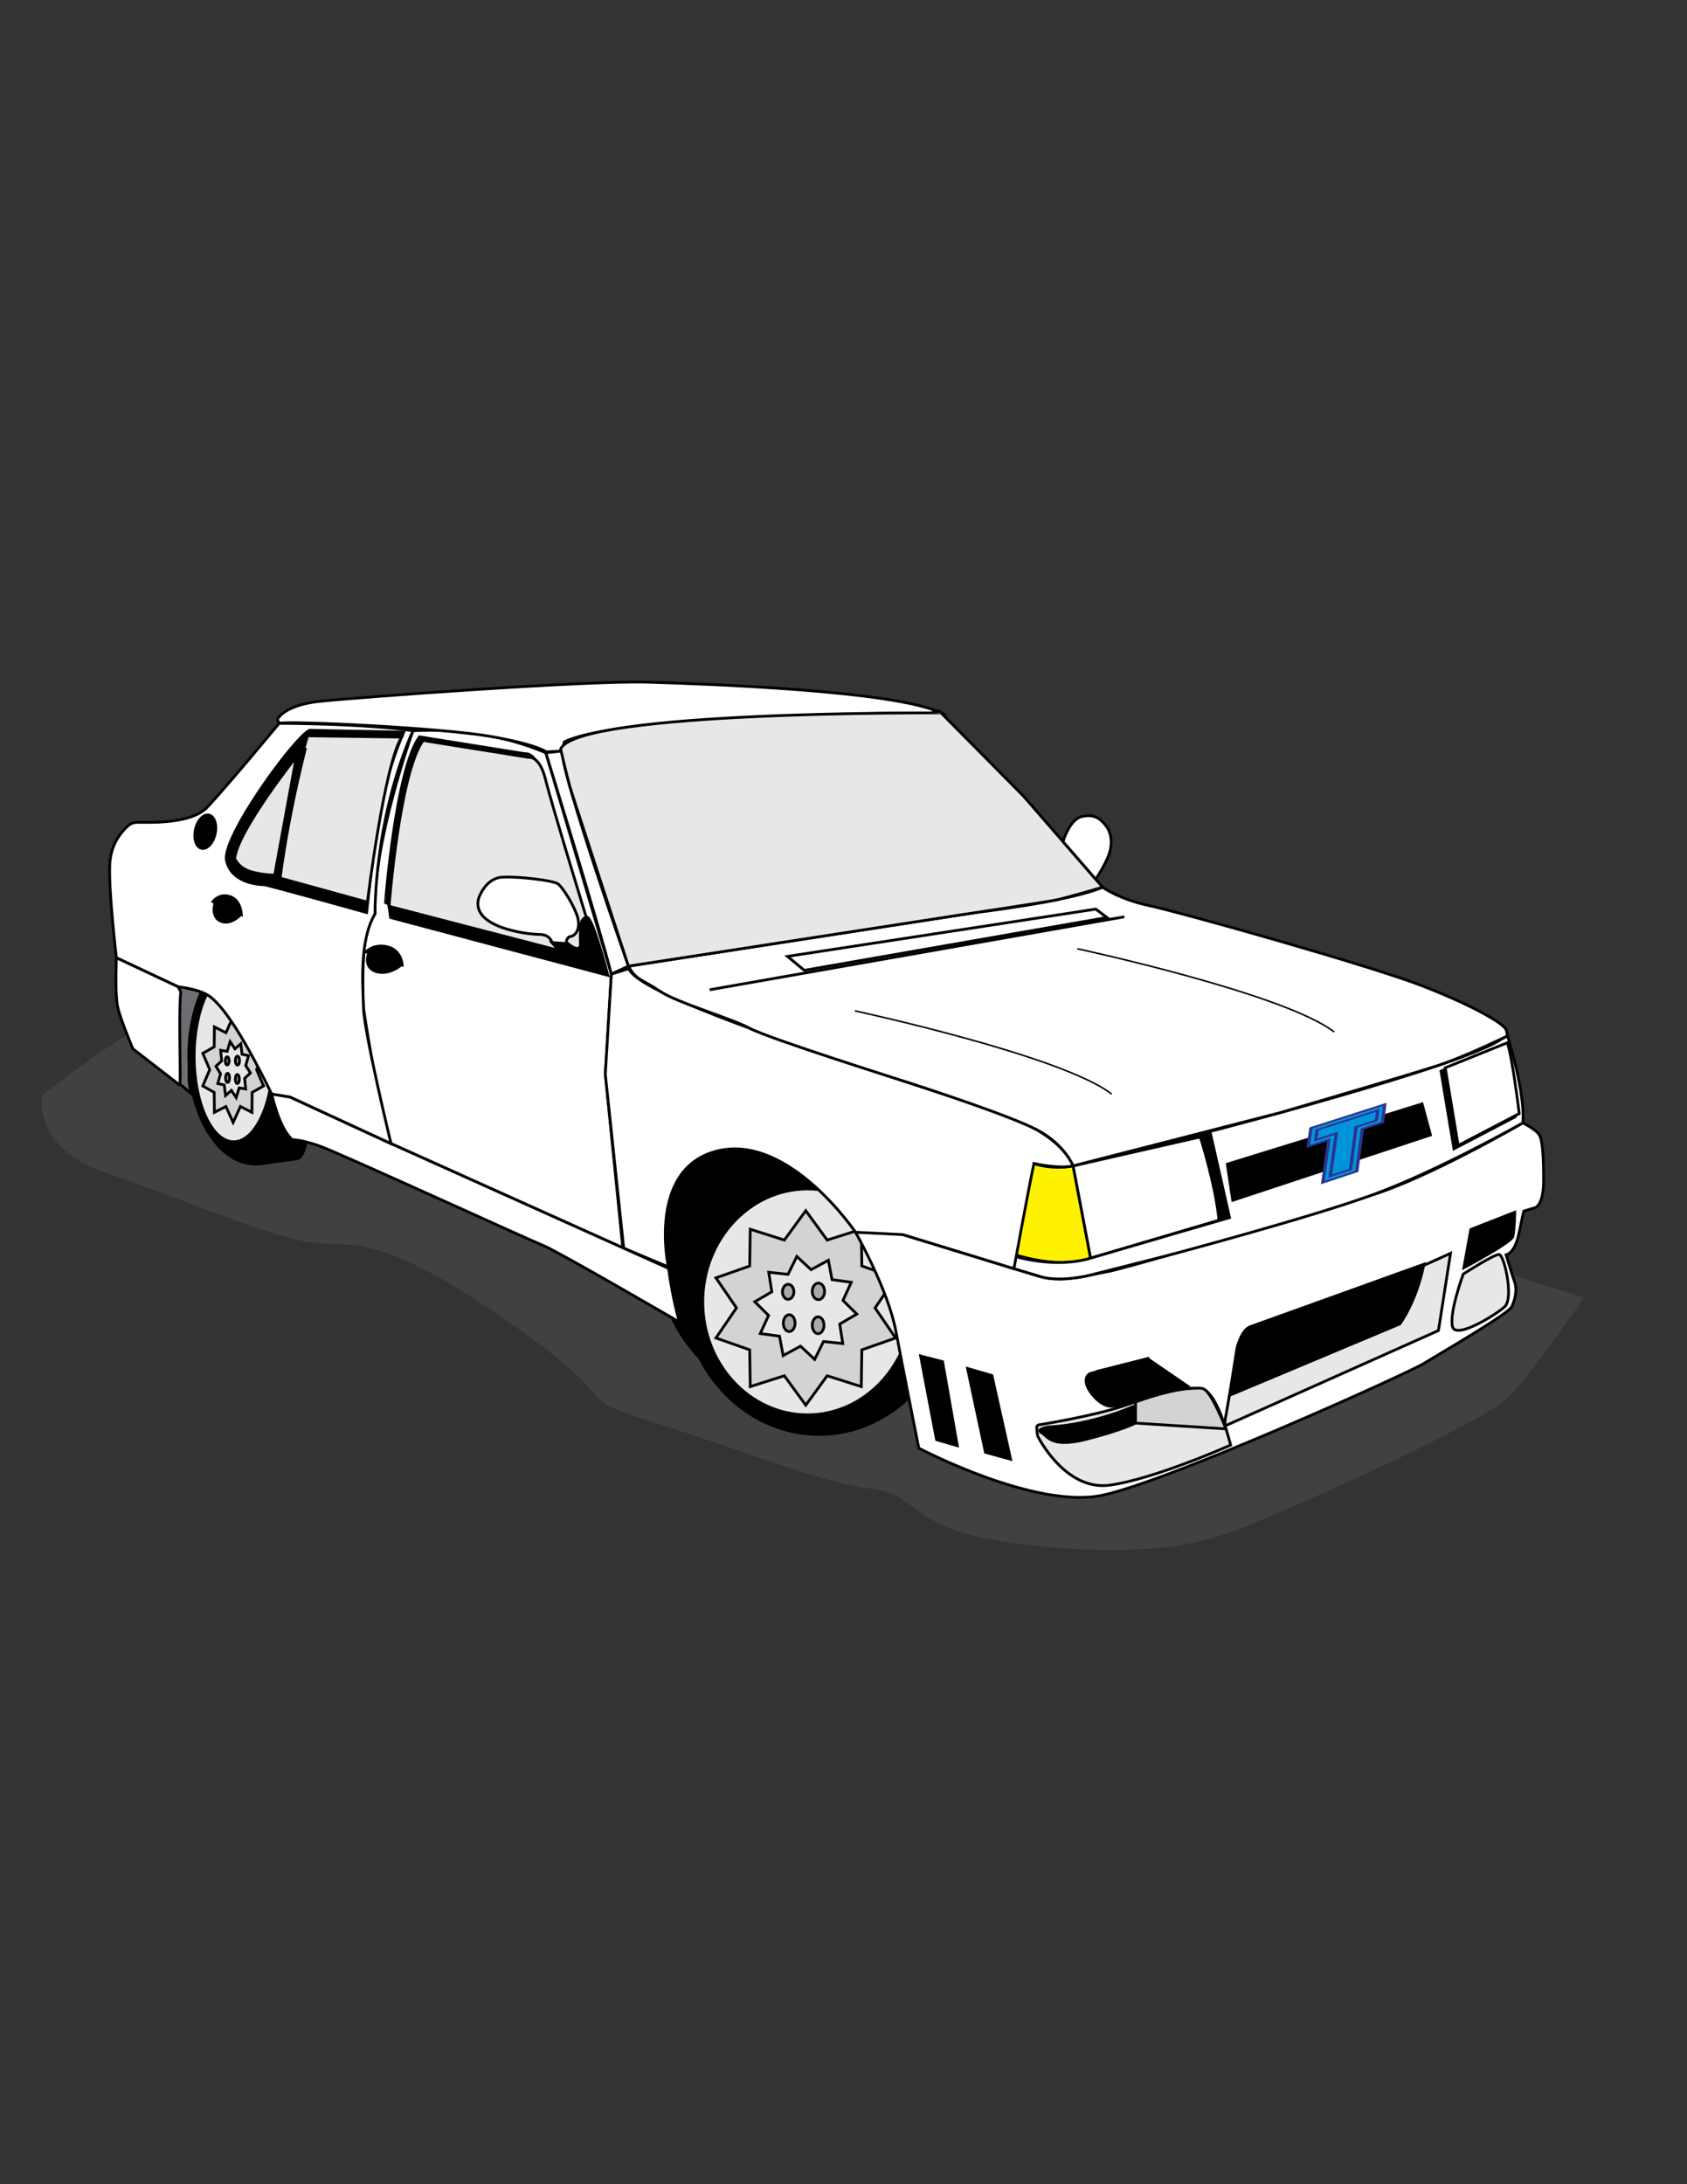 <?xml version="1.0" encoding="utf-8"?>
<!-- Generator: Adobe Illustrator 16.0.0, SVG Export Plug-In . SVG Version: 6.00 Build 0)  -->
<!DOCTYPE svg PUBLIC "-//W3C//DTD SVG 1.1//EN" "http://www.w3.org/Graphics/SVG/1.1/DTD/svg11.dtd">
<svg xmlns="http://www.w3.org/2000/svg" xmlns:xlink="http://www.w3.org/1999/xlink" version="1.1" id="Layer_1" x="0px" y="0px" width="612px" height="792px" viewBox="0 0 612 792" enable-background="new 0 0 612 792" xml:space="preserve">
<rect x="0" y="0" width="612" height="792" fill="#333333" stroke="none"/>
<rect x="-25.922" y="129.545" fill-rule="evenodd" clip-rule="evenodd" fill="#A54686"/>
<path fill-rule="evenodd" clip-rule="evenodd" fill="#414042" d="M15.37,397.055c0,0-4.276,18.816,23.093,28.225  c27.369,9.408,54.738,21.382,71.844,24.803c17.105,3.421,23.093-5.987,72.699,28.224c49.606,34.212,19.671,26.514,57.304,38.488  c37.632,11.974,56.449,20.526,76.12,23.093c19.672,2.566,10.406,16.186,62.08,20.922c51.674,4.736,67.069-4.672,89.306-14.08  s71.844-32.5,79.542-40.198c7.698-7.698,27.312-35.961,27.312-35.961s-188.105-59.831-220.606-65.818  c-32.501-5.987-93.476-22.356-117.174-29.935c-23.699-7.58-70.133-23.093-101.779-23.093c-31.645,0-48.618,12.378-63.571,12.378  C56.586,364.103,15.37,397.055,15.37,397.055z"/>
<path fill-rule="evenodd" clip-rule="evenodd" stroke="#000000" stroke-width="1" stroke-miterlimit="22.926" d="  M287.927,507.225c27.241,0,49.459-24.087,49.459-53.621s-22.218-53.622-49.459-53.622c-27.241,0-49.459,24.088-49.459,53.622  S260.686,507.225,287.927,507.225z"/>
<path fill-rule="evenodd" clip-rule="evenodd" stroke="#000000" stroke-width="1" stroke-miterlimit="22.926" d="  M438.467,411.147c0,0,5.467,17.059,6.78,30.18l-46.583,13.778l-6.342-33.46L438.467,411.147z"/>
<path fill-rule="evenodd" clip-rule="evenodd" fill="#6D6E71" stroke="#000000" stroke-width="1" stroke-miterlimit="22.926" d="  M73.167,359.419c0,0-7.923,33.19-3.01,37.776l-18.733-15.682c0,0-4.586-10.701-5.569-15.396c-0.983-4.695-0.421-17.608-0.421-17.608  l22.382,9.788L73.167,359.419z"/>
<path fill-rule="evenodd" clip-rule="evenodd" stroke="#000000" stroke-width="1" stroke-miterlimit="22.926" d="  M297.112,520.128c27.241,0,49.459-24.088,49.459-53.622s-22.218-53.621-49.459-53.621c-27.241,0-49.459,24.087-49.459,53.621  S269.871,520.128,297.112,520.128z"/>
<path fill-rule="evenodd" clip-rule="evenodd" stroke="#000000" stroke-width="1" stroke-miterlimit="22.926" d="  M95.806,411.404h15.514c0,2.178-1.116,8.45-3.651,8.791l-11.965,1.59L95.806,411.404z"/>
<path fill-rule="evenodd" clip-rule="evenodd" stroke="#000000" stroke-width="1" stroke-miterlimit="22.926" d="  M92.64,343.367c13.344,0,24.166,17.628,24.166,39.366c0,12.293-4.881,21.452-10.302,28.671c-3.91,5.207-3.523,10.694-13.864,10.694  c-13.344,0-24.166-17.628-24.166-39.366S79.295,343.367,92.64,343.367z"/>
<path fill-rule="evenodd" clip-rule="evenodd" fill="#E6E7E8" stroke="#000000" stroke-width="1" stroke-miterlimit="22.926" d="  M84.766,414.006c7.89,0,14.325-13.901,14.325-30.945c0-17.044-6.435-30.946-14.325-30.946c-7.889,0-14.325,13.901-14.325,30.946  C70.441,400.105,76.877,414.006,84.766,414.006z"/>
<path fill-rule="evenodd" clip-rule="evenodd" fill="#E6E7E8" stroke="#000000" stroke-width="1" stroke-miterlimit="22.926" d="  M292.933,513.03c20.92,0,37.982-18.398,37.982-40.956c0-22.558-17.062-40.956-37.982-40.956s-37.982,18.398-37.982,40.956  C254.951,494.632,272.013,513.03,292.933,513.03z"/>
<g>
	
		<polygon fill-rule="evenodd" clip-rule="evenodd" fill="#D1D3D4" stroke="#000000" stroke-width="1" stroke-miterlimit="22.926" points="   84.585,368.695 87.213,374.486 91.397,372.354 91.463,379.591 95.607,381.932 93.087,387.852 95.607,393.771 91.463,396.112    91.397,403.35 87.212,401.217 84.585,407.008 81.958,401.217 77.774,403.35 77.708,396.112 73.564,393.771 76.084,387.852    73.564,381.932 77.708,379.591 77.774,372.354 81.958,374.486  "/>
	
		<polygon fill-rule="evenodd" clip-rule="evenodd" fill="#E6E7E8" stroke="#000000" stroke-width="1" stroke-miterlimit="22.926" points="   87.359,378.466 87.808,382.285 90.167,382.803 89.151,386.374 90.843,389.069 88.751,391.027 89.128,394.87 86.759,394.468    85.679,397.989 83.938,395.381 81.812,397.237 81.363,393.418 79.004,392.9 80.02,389.329 78.329,386.634 80.42,384.676    80.042,380.834 82.412,381.235 83.492,377.714 85.234,380.322  "/>
	
		<ellipse fill-rule="evenodd" clip-rule="evenodd" fill="#A7A9AC" stroke="#000000" stroke-width="1" stroke-miterlimit="22.926" cx="82.426" cy="384.682" rx="0.702" ry="1.483"/>
	
		<ellipse fill-rule="evenodd" clip-rule="evenodd" fill="#A7A9AC" stroke="#000000" stroke-width="1" stroke-miterlimit="22.926" cx="86.137" cy="384.593" rx="0.757" ry="1.631"/>
	
		<ellipse fill-rule="evenodd" clip-rule="evenodd" fill="#A7A9AC" stroke="#000000" stroke-width="1" stroke-miterlimit="22.926" cx="82.555" cy="390.851" rx="0.72" ry="1.661"/>
	
		<ellipse fill-rule="evenodd" clip-rule="evenodd" fill="#A7A9AC" stroke="#000000" stroke-width="1" stroke-miterlimit="22.926" cx="86.1" cy="391.266" rx="0.72" ry="1.661"/>
</g>
<polygon fill-rule="evenodd" clip-rule="evenodd" fill="#D1D3D4" stroke="#000000" stroke-width="1" stroke-miterlimit="22.926" points="  292.311,438.992 300.079,449.654 312.453,445.728 312.647,459.052 324.901,463.36 317.449,474.258 324.901,485.155 312.647,489.464   312.453,502.788 300.078,498.861 292.311,509.523 284.542,498.861 272.168,502.788 271.973,489.464 259.72,485.155 267.172,474.258   259.72,463.36 271.973,459.052 272.168,445.728 284.542,449.654 "/>
<path fill-rule="evenodd" clip-rule="evenodd" fill="#FFFFFF" stroke="#000000" stroke-width="1" stroke-miterlimit="22.926" d="  M310.353,446.812c0,0,11.81,20.776,14.653,35.866c2.843,15.09,8.311,42.427,8.311,42.427s42.209,22.307,66.703,17.059  c24.495-5.249,110.661-44.177,116.348-47.676c5.686-3.499,31.055-18.152,32.148-20.776c1.093-2.625,1.992-5.966,0.958-8.851  c-1.035-2.885-3.103-9.853-3.103-9.853s3.139-0.342,4.667-7.767c1.529-7.425,1.747-8.081,1.747-8.081l4.212-1.284  c0,0,2.982-0.833,2.982-9.869c0-9.037-0.381-14.861-1.688-16.712c-1.307-1.851-5.825-4.137-5.825-4.137  s-33.858,19.773-54.932,26.215c-21.073,6.442-88.443,26.423-95.759,27.734c-7.316,1.31-16.379,4.149-24.896,1.638  c-8.517-2.512-51.101-15.614-51.101-15.614S321.412,446.694,310.353,446.812z"/>
<polygon fill-rule="evenodd" clip-rule="evenodd" stroke="#000000" stroke-width="1" stroke-miterlimit="22.926" points="  351.002,496.216 359.846,498.778 366.617,529.13 357.501,526.624 "/>
<path fill-rule="evenodd" clip-rule="evenodd" fill="#E6E7E8" stroke="#000000" stroke-width="1" stroke-miterlimit="22.926" d="  M376.443,520.725c0,0,9.895,20.06,26.206,17.798C418.959,536.261,446.434,524,446.434,524s-4.477-18.562-10.045-20.2  s-17.798,2.293-28.826,6.005s-30.791,6.879-30.791,6.879S375.569,516.357,376.443,520.725z"/>
<polygon fill-rule="evenodd" clip-rule="evenodd" stroke="#000000" stroke-width="1" stroke-miterlimit="22.926" points="  333.968,491.681 341.939,493.755 347.289,524.219 339.755,522.035 "/>
<path fill-rule="evenodd" clip-rule="evenodd" stroke="#000000" stroke-width="1" stroke-miterlimit="22.926" d="  M380.156,517.449c0,0-4.695,0.765-2.293,2.075c2.402,1.31,3.385,5.678,16.487,2.293c13.103-3.385,17.58-5.787,17.58-5.787  l-0.109-6.333C411.82,509.697,397.08,516.576,380.156,517.449z"/>
<path fill-rule="evenodd" clip-rule="evenodd" stroke="#000000" stroke-width="1" stroke-miterlimit="22.926" d="  M448.727,488.951c0,0,1.529-6.66,4.805-7.861c3.275-1.201,63.053-22.687,63.053-22.687s-4.811,18.589-8.748,21.651  c-3.937,3.062-61.821,25.915-61.821,25.915L448.727,488.951z"/>
<path fill-rule="evenodd" clip-rule="evenodd" fill="#E6E7E8" stroke="#000000" stroke-width="1" stroke-miterlimit="22.926" d="  M526.207,454.466l-4.374,27.993l-77.439,34.581l0.049-2.153l1.572-8.918l61.821-25.915c0,0,5.827-7.748,8.625-21.188  L526.207,454.466z"/>
<path fill-rule="evenodd" clip-rule="evenodd" stroke="#000000" stroke-width="1" stroke-miterlimit="22.926" d="  M398.063,497.25c0,0-2.402,1.092,0.218,1.856c2.621,0.765,15.396-2.293,16.27-2.62c0.874-0.328,1.747-3.822,1.747-3.822  L398.063,497.25z"/>
<path fill-rule="evenodd" clip-rule="evenodd" stroke="#000000" stroke-width="1" stroke-miterlimit="22.926" d="  M395.551,498.014c0,0-2.075,0.764-1.419,3.712s4.961,7.996,8.735,8.189c3.774,0.193,27.952-7.316,27.952-7.316l-14.522-9.936  L395.551,498.014z"/>
<path fill-rule="evenodd" clip-rule="evenodd" fill="none" stroke="#000000" stroke-width="1" stroke-miterlimit="22.926" d="  M531.019,466.874c0,0-0.816-2.667,2.232-5.171c3.048-2.504,5.879-4.083,5.879-4.083s0.272,2.776-0.217,4.028  C538.422,462.9,531.019,466.874,531.019,466.874z"/>
<path fill-rule="evenodd" clip-rule="evenodd" fill="#E6E7E8" stroke="#000000" stroke-width="1" stroke-miterlimit="22.926" d="  M530.837,461.981c0,0-5.132,13.867-3.931,18.999s17.129-5.177,19.108-7.316c3.11-3.362-0.328-18.671-2.184-18.78  C541.975,454.774,530.837,461.981,530.837,461.981z"/>
<path fill-rule="evenodd" clip-rule="evenodd" fill="#FFF200" stroke="#000000" stroke-width="1" stroke-miterlimit="22.926" d="  M375.087,421.88c0,0,6.124,2.406,14.215,0.875l6.342,33.461c0,0-9.404,4.155-26.9-1.093  C368.745,455.122,368.745,441.781,375.087,421.88z"/>
<path fill-rule="evenodd" clip-rule="evenodd" fill="#FFFFFF" stroke="#000000" stroke-width="1" stroke-miterlimit="22.926" d="  M435.448,412.257c0,0,5.468,17.059,6.78,30.181l-46.583,13.778l-6.342-33.461L435.448,412.257z"/>
<g>
	<path fill-rule="evenodd" clip-rule="evenodd" fill="#808285" d="M447.526,438.833l0-0.002l-0.049-0.357l43.513-12.242   C469.604,433.115,447.532,438.831,447.526,438.833z"/>
	<path fill-rule="evenodd" clip-rule="evenodd" fill="#808285" d="M479.496,429.813l-31.974,8.996l-0.091-0.668l50.714-14.268   C492.016,425.947,485.611,427.965,479.496,429.813z"/>
	<path fill-rule="evenodd" clip-rule="evenodd" fill="#828487" d="M490.989,426.232l-43.513,12.242l-0.091-0.668l56.111-15.786   C499.474,423.446,495.245,424.862,490.989,426.232z"/>
	<path fill-rule="evenodd" clip-rule="evenodd" fill="#848689" d="M498.145,423.873l-50.714,14.268l-0.092-0.667l60.42-16.999   C504.695,421.611,501.461,422.75,498.145,423.873z"/>
	<path fill-rule="evenodd" clip-rule="evenodd" fill="#888A8C" d="M503.496,422.02l-56.111,15.786l-0.092-0.667l63.983-18.001   C508.812,420.096,506.202,421.061,503.496,422.02z"/>
	<path fill-rule="evenodd" clip-rule="evenodd" fill="#8A8C8E" d="M507.759,420.474l-60.42,16.999l-0.092-0.668l67.002-18.85   C512.203,418.789,510.03,419.631,507.759,420.474z"/>
	<path fill-rule="evenodd" clip-rule="evenodd" fill="#8C8E90" d="M511.276,419.138l-63.983,18.001l-0.092-0.667l69.59-19.579   C515.062,417.634,513.216,418.384,511.276,419.138z"/>
	<path fill-rule="evenodd" clip-rule="evenodd" fill="#8D9092" d="M514.249,417.955l-67.002,18.85l-0.091-0.667l71.832-20.209   C517.509,416.596,515.922,417.272,514.249,417.955z"/>
	<path fill-rule="evenodd" clip-rule="evenodd" fill="#8F9194" d="M516.792,416.893l-69.59,19.579l-0.091-0.667l73.77-20.754   C519.61,415.655,518.243,416.271,516.792,416.893z"/>
	<path fill-rule="evenodd" clip-rule="evenodd" fill="#919396" d="M518.988,415.928l-71.832,20.209l-0.092-0.667l75.465-21.231   C521.435,414.793,520.252,415.357,518.988,415.928z"/>
	<path fill-rule="evenodd" clip-rule="evenodd" fill="#95979A" d="M520.88,415.049l-73.77,20.754l-0.092-0.667l76.941-21.647   C523.013,414.001,521.985,414.521,520.88,415.049z"/>
	<path fill-rule="evenodd" clip-rule="evenodd" fill="#97999C" d="M522.529,414.239l-75.465,21.231l-0.092-0.668l78.24-22.011   C524.395,413.265,523.497,413.748,522.529,414.239z"/>
	<path fill-rule="evenodd" clip-rule="evenodd" fill="#999B9E" d="M523.959,413.489l-76.941,21.647l-0.091-0.668l79.092-22.251   l0.015,0.083C525.4,412.689,524.703,413.087,523.959,413.489z"/>
	<path fill-rule="evenodd" clip-rule="evenodd" fill="#9D9FA2" d="M525.212,412.791l-78.24,22.011l-0.091-0.667l79.082-22.249   l0.07,0.414C525.77,412.462,525.495,412.626,525.212,412.791z"/>
	<polygon fill-rule="evenodd" clip-rule="evenodd" fill="#9FA1A4" points="526.019,412.217 446.927,434.468 446.834,433.801    525.907,411.555  "/>
	<polygon fill-rule="evenodd" clip-rule="evenodd" fill="#A1A3A6" points="525.963,411.886 446.881,434.135 446.789,433.467    525.851,411.224  "/>
	<polygon fill-rule="evenodd" clip-rule="evenodd" fill="#A3A5A8" points="525.907,411.555 446.834,433.801 446.743,433.133    525.795,410.893  "/>
	<polygon fill-rule="evenodd" clip-rule="evenodd" fill="#A5A7AA" points="525.851,411.224 446.789,433.467 446.697,432.799    525.739,410.562  "/>
	<polygon fill-rule="evenodd" clip-rule="evenodd" fill="#A9ABAE" points="525.795,410.893 446.743,433.133 446.651,432.465    525.683,410.231  "/>
	<polygon fill-rule="evenodd" clip-rule="evenodd" fill="#ABADB0" points="525.739,410.562 446.697,432.799 446.605,432.132    525.627,409.9  "/>
	<polygon fill-rule="evenodd" clip-rule="evenodd" fill="#ADAFB2" points="525.683,410.231 446.651,432.465 446.56,431.798    525.571,409.569  "/>
	<polygon fill-rule="evenodd" clip-rule="evenodd" fill="#AFB1B4" points="525.627,409.9 446.605,432.132 446.514,431.464    525.515,409.238  "/>
	<polygon fill-rule="evenodd" clip-rule="evenodd" fill="#B1B3B6" points="525.571,409.569 446.56,431.798 446.468,431.13    525.459,408.907  "/>
	<polygon fill-rule="evenodd" clip-rule="evenodd" fill="#B6B8BA" points="525.515,409.238 446.514,431.464 446.423,430.796    525.403,408.576  "/>
	<polygon fill-rule="evenodd" clip-rule="evenodd" fill="#B8BABC" points="525.459,408.907 446.468,431.13 446.376,430.463    525.347,408.246  "/>
	<polygon fill-rule="evenodd" clip-rule="evenodd" fill="#BABCBE" points="525.403,408.576 446.423,430.796 446.331,430.129    525.292,407.915  "/>
	<polygon fill-rule="evenodd" clip-rule="evenodd" fill="#BEC0C2" points="525.347,408.246 446.376,430.463 446.285,429.795    525.235,407.583  "/>
	<polygon fill-rule="evenodd" clip-rule="evenodd" fill="#C0C2C4" points="525.292,407.915 446.331,430.129 446.239,429.461    525.18,407.253  "/>
	<polygon fill-rule="evenodd" clip-rule="evenodd" fill="#C2C4C6" points="525.235,407.583 446.285,429.795 446.193,429.128    525.124,406.921  "/>
	<polygon fill-rule="evenodd" clip-rule="evenodd" fill="#C4C6C8" points="525.18,407.253 446.239,429.461 446.147,428.794    525.067,406.59  "/>
	<polygon fill-rule="evenodd" clip-rule="evenodd" fill="#C7C8CA" points="525.124,406.921 446.193,429.128 446.102,428.46    525.011,406.26  "/>
	<polygon fill-rule="evenodd" clip-rule="evenodd" fill="#C9CACC" points="525.067,406.59 446.147,428.794 446.056,428.126    524.956,405.929  "/>
	<polygon fill-rule="evenodd" clip-rule="evenodd" fill="#CDCFD0" points="525.011,406.26 446.102,428.46 446.01,427.792    524.899,405.598  "/>
	<polygon fill-rule="evenodd" clip-rule="evenodd" fill="#CFD1D2" points="524.956,405.929 446.056,428.126 445.964,427.458    524.844,405.267  "/>
	<polygon fill-rule="evenodd" clip-rule="evenodd" fill="#D1D3D4" points="524.899,405.598 446.01,427.792 445.918,427.125    524.788,404.936  "/>
	<polygon fill-rule="evenodd" clip-rule="evenodd" fill="#D5D7D8" points="524.844,405.267 445.964,427.458 445.873,426.791    524.731,404.605  "/>
	<polygon fill-rule="evenodd" clip-rule="evenodd" fill="#D8D9DA" points="524.788,404.936 445.918,427.125 445.827,426.457    524.676,404.274  "/>
	<polygon fill-rule="evenodd" clip-rule="evenodd" fill="#DADBDC" points="524.731,404.605 445.873,426.791 445.781,426.124    524.62,403.943  "/>
	<polygon fill-rule="evenodd" clip-rule="evenodd" fill="#DCDDDE" points="524.676,404.274 445.827,426.457 445.735,425.789    524.564,403.612  "/>
	<polygon fill-rule="evenodd" clip-rule="evenodd" fill="#DEDFE0" points="524.62,403.943 445.781,426.124 445.689,425.456    524.508,403.281  "/>
	<polygon fill-rule="evenodd" clip-rule="evenodd" fill="#E0E1E2" points="524.564,403.612 445.735,425.789 445.644,425.122    524.452,402.95  "/>
	<polygon fill-rule="evenodd" clip-rule="evenodd" fill="#E4E5E6" points="524.508,403.281 445.689,425.456 445.598,424.788    524.396,402.619  "/>
	<polygon fill-rule="evenodd" clip-rule="evenodd" fill="#E6E7E8" points="524.452,402.95 445.644,425.122 445.552,424.455    524.34,402.289  "/>
	<polygon fill-rule="evenodd" clip-rule="evenodd" fill="#E9E9EA" points="524.396,402.619 445.598,424.788 445.506,424.121    524.284,401.958  "/>
	<polygon fill-rule="evenodd" clip-rule="evenodd" fill="#EDEDEE" points="524.34,402.289 445.552,424.455 445.46,423.787    524.228,401.626  "/>
	<polygon fill-rule="evenodd" clip-rule="evenodd" fill="#EFEFF0" points="524.284,401.958 445.506,424.121 445.415,423.453    524.172,401.296  "/>
	<polygon fill-rule="evenodd" clip-rule="evenodd" fill="#F1F2F2" points="524.228,401.626 445.46,423.787 445.369,423.119    524.116,400.965  "/>
	<polygon fill-rule="evenodd" clip-rule="evenodd" fill="#F3F4F4" points="524.172,401.296 445.415,423.453 445.323,422.785    524.06,400.633  "/>
	<polygon fill-rule="evenodd" clip-rule="evenodd" fill="#F6F6F6" points="524.116,400.965 445.369,423.119 445.277,422.452    524.004,400.303  "/>
	<polygon fill-rule="evenodd" clip-rule="evenodd" fill="#F8F8F9" points="524.06,400.633 445.323,422.785 445.232,422.127    445.576,422.021 523.948,399.972  "/>
	<polygon fill-rule="evenodd" clip-rule="evenodd" fill="#FFFFFF" points="524.004,400.303 445.277,422.452 445.232,422.127    458.057,418.163 523.892,399.641  "/>
	<polygon fill-rule="evenodd" clip-rule="evenodd" fill="#FFFFFF" points="523.948,399.972 445.576,422.021 515.149,400.514    523.521,397.45 523.522,397.454  "/>
	
		<path fill-rule="evenodd" clip-rule="evenodd" fill="none" stroke="#000000" stroke-width="1" stroke-miterlimit="22.926" d="   M447.525,438.833c0,0,61.146-15.833,78.508-26.533l-2.512-14.85l-8.372,3.064l-69.917,21.613L447.525,438.833z"/>
</g>
<path fill-rule="evenodd" clip-rule="evenodd" fill="#D1D3D4" stroke="#000000" stroke-width="1" stroke-miterlimit="22.926" d="  M411.93,516.03l32.819,2.09c0,0-4.828-12.509-7.833-14.339c-1.052-0.64-2.539-0.422-4.568-0.342  c-4.632,0.181-11.566,1.766-20.391,4.905L411.93,516.03z"/>
<path fill-rule="evenodd" clip-rule="evenodd" fill="#FFFFFF" stroke="#000000" stroke-width="1" stroke-miterlimit="22.926" d="  M367.984,455.497c0,0,14.406,4.639,27.661,0.718c13.255-3.921,50.4-14.708,50.4-14.708l-7.098-31.218  c0,0,91.416-23.62,105.631-33.461l2.311-1.216c0,0,6.461,20.508,5.578,31.546c0,0-30.959,17.519-54.465,26.071  c-23.505,8.552-75.325,22.25-75.325,22.25l-27.283,6.913c0,0-10.543,2.726-17.903,0.524s-11.301-3.4-11.301-3.4L367.984,455.497z"/>
<path fill-rule="evenodd" clip-rule="evenodd" stroke="#000000" stroke-width="1" stroke-miterlimit="22.926" d="  M522.762,388.384l4.695,28.171l22.166-11.574c0,0-2.621-21.401-4.368-25.66L522.762,388.384z"/>
<path fill-rule="evenodd" clip-rule="evenodd" fill="#FFFFFF" stroke="#000000" stroke-width="1" stroke-miterlimit="22.926" d="  M524.286,387.186l4.695,28.171l22.166-11.574c0,0-2.621-21.401-4.368-25.66L524.286,387.186z"/>
<polygon fill-rule="evenodd" clip-rule="evenodd" stroke="#000000" stroke-width="1" stroke-miterlimit="22.926" points="  445.232,422.127 515.878,400.289 518.936,411.535 447.198,435.229 "/>
<path fill-rule="evenodd" clip-rule="evenodd" stroke="#000000" stroke-width="1" stroke-miterlimit="22.926" d="  M533.569,445.818l-2.514,13.87c0,0,17.252-9.172,17.798-11.355c0.546-2.184,0.655-8.753,0.655-8.753L533.569,445.818z"/>
<path fill-rule="evenodd" clip-rule="evenodd" fill="#FFFFFF" stroke="#000000" stroke-width="1" stroke-miterlimit="22.926" d="  M149.806,264.973c0,0-14.848,40.998-13.755,66.366c0,0-3.101,3.218-3.974,13.481c-0.874,10.264-0.218,20.637-0.218,20.637  s5.041,34.831,9.993,49.219l84.079,37.784l-6.336-62.948l2.187-36.304c-7.923-26.752-15.847-53.504-23.77-80.255  C184.042,267.065,167.838,264.065,149.806,264.973z"/>
<path fill-rule="evenodd" clip-rule="evenodd" stroke="#000000" stroke-width="1" stroke-miterlimit="22.926" d="  M152.166,267.185l38.216,6.114c0,0,4.04-0.874,6.224,8.08c2.184,8.954,14.771,49.942,14.771,49.942s-2.136,0.223-2.008,3.959  c0.127,3.737-0.36,8.688-0.36,8.688l-8.523-0.703l-60.658-15.917C139.827,327.348,143.541,279.022,152.166,267.185z"/>
<path fill-rule="evenodd" clip-rule="evenodd" fill="#FFFFFF" stroke="#000000" stroke-width="1" stroke-miterlimit="22.926" d="  M226.262,452.599l16.184,6.78c0,0-7.763-35.968,18.044-42.091c25.806-6.124,49.863,29.524,49.863,29.524l17.212,0.869l40.273,12.335  c0,0,4.821-26.496,7.25-38.136c0,0,8.99,2.063,14.215,0.875c0,0-2.625-8.966-20.12-16.621c-17.496-7.655-136.03-41.99-141.06-54.894  l-6.342,1.969l-2.187,36.304L226.262,452.599z"/>
<path fill-rule="evenodd" clip-rule="evenodd" fill="#E6E7E8" stroke="#000000" stroke-width="1" stroke-miterlimit="22.926" d="  M153.478,268.497l38.217,6.115c0,0,4.04-0.874,6.224,8.08c2.184,8.954,14.771,49.942,14.771,49.942s-2.135,0.223-2.008,3.959  c0.127,3.737-0.36,8.688-0.36,8.688l-8.523-0.704L141.14,328.66C141.14,328.66,144.853,280.334,153.478,268.497z"/>
<path fill-rule="evenodd" clip-rule="evenodd" fill="#FFFFFF" stroke="#000000" stroke-width="1" stroke-miterlimit="22.926" d="  M227.976,350.327l125.898-19.426c0,0,33.898-3.937,46.145-9.185c0,0,5.853,4.333,16.903,6.674  c11.051,2.34,79.958,21.671,99.066,29.096c19.108,7.425,30.027,13.977,30.464,16.051l0.437,2.075c0,0-15.009,7.396-25.382,10.789  c-10.373,3.394-56.847,16.991-56.847,16.991l-75.356,19.362c0,0-3.114-7.869-13.114-13.066  c-10.001-5.197-39.485-14.784-44.653-16.484c-5.167-1.7-52.488-16.564-59.586-20.354c-7.098-3.79-26.152-9.142-32.567-13.454  C232.968,355.084,230.642,355.401,227.976,350.327z"/>
<line fill-rule="evenodd" clip-rule="evenodd" fill="none" stroke="#000000" stroke-width="1" stroke-miterlimit="22.926" x1="257.428" y1="358.895" x2="407.892" y2="332.433"/>
<polygon fill-rule="evenodd" clip-rule="evenodd" fill="none" stroke="#000000" stroke-width="1" stroke-miterlimit="22.926" points="  291.774,351.852 285.677,346.789 397.517,329.643 401.557,332.7 "/>
<path fill-rule="evenodd" clip-rule="evenodd" fill="#FFFFFF" stroke="#000000" stroke-width="1" stroke-miterlimit="22.926" d="  M98.555,396.686c0,0,2.73,12.666,7.535,16.597c0,0,2.62-0.219,9.608,2.184c6.988,2.402,76.339,34.188,81.369,36.156  s49.426,27.775,49.426,27.775s-2.546-8.557-3.937-19.464L139.72,413.719l-34.504-15.941L98.555,396.686z"/>
<path fill-rule="evenodd" clip-rule="evenodd" fill="#FFFFFF" stroke="#000000" stroke-width="1" stroke-miterlimit="22.926" d="  M98.555,396.686l6.661,1.092l36.635,16.899c0,0-9.757-40.251-9.993-49.219c-0.236-8.968-1.554-24.261,4.192-34.119  c0,0-0.483-33.882,13.755-66.366c0,0-14.178-2.438-48.521-2.699c0,0-19.909,24.014-26.251,30.575  c-5.054,5.229-17.261,5.457-23.672,5.335c-3.176-0.06-4.063,0.204-6.261,2.588c-2.271,2.464-5.004,6.444-5.29,12.821  c-0.436,9.717,2.418,33.711,2.418,33.711l22.368,10.511c0,0,8.08,0.764,11.792,3.712C80.102,364.475,86.545,372.118,98.555,396.686z  "/>
<path fill-rule="evenodd" clip-rule="evenodd" fill="#FFFFFF" stroke="#000000" stroke-width="1" stroke-miterlimit="22.926" d="  M100.622,260.918c0,0,1.988-5.254,15.869-6.67c13.881-1.416,96.541-7.545,118.411-6.89c21.87,0.656,89.884,3.062,106.506,11.154  c0,0-114.598-0.219-136.686,10.498l-0.799,3.309l-5.787,0.327c0,0-2.819-2.542-20.096-5.604  c-17.277-3.062-72.388-5.751-76.756-4.769L100.622,260.918z"/>
<path fill-rule="evenodd" clip-rule="evenodd" fill="#FFFFFF" stroke="#000000" stroke-width="1" stroke-miterlimit="22.926" d="  M198.01,272.954c0,0,19.243,62.438,23.77,80.255l6.195-2.882c0,0-24.271-69.164-24.052-78.008L198.01,272.954z"/>
<path fill-rule="evenodd" clip-rule="evenodd" stroke="#000000" stroke-width="1" stroke-miterlimit="22.926" d="  M141.686,332.7l78.835,20.965c0,0-5.569-21.401-7.644-21.074c-2.074,0.328-2.62,4.914-2.293,9.281  c0.328,4.368-4.586,0.328-4.586,0.328l-5.787-0.437l2.511,2.839L141.14,328.66L141.686,332.7z"/>
<path fill-rule="evenodd" clip-rule="evenodd" fill="#FFFFFF" stroke="#000000" stroke-width="1" stroke-miterlimit="22.926" d="  M173.678,325.604c0,0,2.402-7.207,8.517-7.534c6.115-0.328,18.453,1.201,20.2,2.402s6.156,8.335,7.207,12.338  s-0.764,6.77-3.166,6.879c0,0-1.761,1.588-0.437,2.512l-5.787-0.437c0,0-0.437-2.948-4.695-2.948  C191.257,338.815,170.597,336.286,173.678,325.604z"/>
<path fill-rule="evenodd" clip-rule="evenodd" stroke="#000000" stroke-width="1" stroke-miterlimit="22.926" d="  M133.007,330.896c0,0-36.199-10.097-37.291-10.097c-1.092,0-11.683-0.328-13.539-8.735c-1.856-8.407,24.659-44.831,30.136-47.279  c11.574,0.291,22.55,0.416,34.125,0.707C136.764,288.064,135.45,309.397,133.007,330.896z"/>
<path fill-rule="evenodd" clip-rule="evenodd" fill="#E6E7E8" stroke="#000000" stroke-width="1" stroke-miterlimit="22.926" d="  M101.613,318.397l31.665,8.735c0,0,6.072-49.584,12.415-59.863l-33.698-0.445C111.994,266.823,105.215,291.099,101.613,318.397z"/>
<path fill-rule="evenodd" clip-rule="evenodd" fill="#E6E7E8" stroke="#000000" stroke-width="1" stroke-miterlimit="22.926" d="  M107.509,274.393c0,0-21.183,26.642-22.384,36.906c0,0,1.31,3.494,6.005,4.805c4.695,1.31,8.517,1.201,8.517,1.201L107.509,274.393z  "/>
<ellipse transform="matrix(0.216 -0.976 0.976 0.216 -235.931 309.248)" fill-rule="evenodd" clip-rule="evenodd" stroke="#000000" stroke-width="1" stroke-miterlimit="22.926" cx="74.588" cy="301.527" rx="6.169" ry="3.658"/>
<path fill-rule="evenodd" clip-rule="evenodd" stroke="#000000" stroke-width="1" stroke-miterlimit="22.926" d="  M77.243,326.92l10.343,4.736c0,0-0.164-5.226-4.137-6.533C79.475,323.817,77.243,326.92,77.243,326.92z"/>
<path fill-rule="evenodd" clip-rule="evenodd" stroke="#000000" stroke-width="1" stroke-miterlimit="22.926" d="  M77.842,328.063c0,0-1.198,4.41,2.177,5.934c3.375,1.524,6.804-1.851,6.804-1.851L77.842,328.063z"/>
<path fill-rule="evenodd" clip-rule="evenodd" stroke="#000000" stroke-width="1" stroke-miterlimit="22.926" d="  M132.766,345.156l13.142,4.736c0,0-0.208-5.226-5.257-6.532S132.766,345.156,132.766,345.156z"/>
<path fill-rule="evenodd" clip-rule="evenodd" stroke="#000000" stroke-width="1" stroke-miterlimit="22.926" d="  M133.526,346.299c0,0-1.521,4.409,2.767,5.934c4.289,1.524,8.646-1.851,8.646-1.851L133.526,346.299z"/>
<path fill-rule="evenodd" clip-rule="evenodd" fill="#FFFFFF" stroke="#000000" stroke-width="1" stroke-miterlimit="22.926" d="  M65.58,359.561c-0.908,8.257,0.195,34.344-0.423,33.865l-16.938-13.119c0,0-4.586-10.701-5.569-15.396  c-0.982-4.695-0.421-17.607-0.421-17.607l22.368,10.511L65.58,359.561z"/>
<path fill-rule="evenodd" clip-rule="evenodd" fill="#E6E7E8" stroke="#000000" stroke-width="1" stroke-miterlimit="22.926" d="  M203.394,271.628c0,0,2.377,10.233,3.265,13.346c0.887,3.114,21.317,65.353,21.317,65.353l54.479-8.406l65.824-10.156  c0,0,31.384-4.7,35.111-5.491c3.727-0.791,16.628-4.558,16.628-4.558l-28.708-33.019l-29.903-30.185  C341.408,258.513,209.096,257.638,203.394,271.628z"/>
<path fill-rule="evenodd" clip-rule="evenodd" fill="#FFFFFF" stroke="#000000" stroke-width="1" stroke-miterlimit="22.926" d="  M385.839,304.547c0,0,2.395-7.621,6.696-8.492c4.3-0.871,6.369,0.49,8.601,3.266s2.504,6.914,1.088,10.724  c-1.415,3.811-4.717,8.782-4.717,8.782l-11.841-13.62L385.839,304.547z"/>
<polygon fill-rule="evenodd" clip-rule="evenodd" fill="#E6E7E8" stroke="#000000" stroke-width="1" stroke-miterlimit="22.926" points="  300.512,456.979 301.838,464.01 308.814,464.964 305.811,471.538 310.813,476.499 304.627,480.104 305.743,487.177 298.738,486.438   295.543,492.92 290.394,488.119 284.108,491.536 282.782,484.505 275.807,483.551 278.81,476.978 273.808,472.017 279.994,468.411   278.877,461.338 285.883,462.078 289.077,455.595 294.227,460.397 "/>
<path fill-rule="evenodd" clip-rule="evenodd" fill="#A7A9AC" stroke="#000000" stroke-width="1" stroke-miterlimit="22.926" d="  M285.925,471.153c1.143,0,2.075-1.227,2.075-2.73s-0.932-2.729-2.075-2.729s-2.075,1.226-2.075,2.729  S284.783,471.153,285.925,471.153z"/>
<path fill-rule="evenodd" clip-rule="evenodd" fill="#A7A9AC" stroke="#000000" stroke-width="1" stroke-miterlimit="22.926" d="  M296.898,471.262c1.233,0,2.238-1.349,2.238-3.002c0-1.654-1.005-3.003-2.238-3.003c-1.232,0-2.238,1.349-2.238,3.003  C294.66,469.913,295.666,471.262,296.898,471.262z"/>
<path fill-rule="evenodd" clip-rule="evenodd" fill="#A7A9AC" stroke="#000000" stroke-width="1" stroke-miterlimit="22.926" d="  M286.307,482.836c1.173,0,2.129-1.374,2.129-3.058c0-1.684-0.957-3.057-2.129-3.057c-1.172,0-2.129,1.374-2.129,3.057  C284.178,481.462,285.135,482.836,286.307,482.836z"/>
<path fill-rule="evenodd" clip-rule="evenodd" fill="#A7A9AC" stroke="#000000" stroke-width="1" stroke-miterlimit="22.926" d="  M296.79,483.6c1.173,0,2.129-1.374,2.129-3.058c0-1.684-0.956-3.057-2.129-3.057s-2.129,1.373-2.129,3.057  C294.66,482.227,295.617,483.6,296.79,483.6z"/>
<path fill-rule="evenodd" clip-rule="evenodd" fill="none" stroke="#000000" stroke-width="0.567" stroke-miterlimit="22.926" d="  M310.134,366.549c0,0,75.232,16.184,93.165,30.18"/>
<path fill-rule="evenodd" clip-rule="evenodd" fill="none" stroke="#000000" stroke-width="0.567" stroke-miterlimit="22.926" d="  M390.833,344.023c0,0,75.232,16.184,93.165,30.18"/>
<g>
	<path fill="#2E3192" d="M479.199,429.41c0.375-2.626,0.749-5.244,1.118-7.845c0.368-2.588,0.735-5.164,1.103-7.728   c-2.497,0.809-5.003,1.619-7.507,2.431c0.184-1.246,0.366-2.493,0.551-3.733c0.184-1.238,0.374-2.474,0.559-3.712   c4.721-1.511,9.418-3.015,14.093-4.512c4.651-1.49,9.288-2.976,13.907-4.453c-0.15,1.209-0.302,2.418-0.449,3.628   c-0.147,1.212-0.294,2.428-0.443,3.645c-2.445,0.792-4.901,1.587-7.355,2.382c-0.331,2.537-0.66,5.083-0.99,7.643   c-0.332,2.573-0.665,5.161-0.999,7.759c-2.254,0.746-4.513,1.494-6.773,2.241C483.75,427.904,481.477,428.656,479.199,429.41z"/>
	<path fill-rule="evenodd" clip-rule="evenodd" fill="#0095DA" d="M480.568,428.222c1.854-0.613,3.703-1.225,5.55-1.835   c1.843-0.609,3.685-1.218,5.524-1.826c0.339-2.6,0.673-5.188,1.009-7.76c0.333-2.557,0.667-5.104,0.997-7.638   c2.462-0.795,4.916-1.589,7.363-2.381c0.118-0.972,0.239-1.942,0.356-2.91c0.118-0.966,0.24-1.933,0.357-2.896   c-4.218,1.354-8.458,2.712-12.709,4.076c-4.272,1.37-8.563,2.744-12.869,4.125c-0.146,0.983-0.299,1.969-0.444,2.957   c-0.145,0.988-0.292,1.982-0.441,2.975c2.508-0.81,5.006-1.619,7.5-2.424c-0.365,2.557-0.726,5.126-1.09,7.707   C481.305,422.987,480.937,425.599,480.568,428.222z"/>
	<path fill-rule="evenodd" clip-rule="evenodd" fill="#2E3192" d="M481.932,427.032c1.428-0.473,2.863-0.946,4.291-1.417   c1.425-0.47,2.854-0.943,4.278-1.413c0.342-2.597,0.681-5.183,1.019-7.753c0.336-2.558,0.671-5.101,1.006-7.635   c2.461-0.795,4.916-1.588,7.364-2.379c0.183-1.452,0.361-2.897,0.539-4.342c-3.824,1.228-7.666,2.461-11.514,3.696   c-3.866,1.241-7.75,2.488-11.643,3.737c-0.219,1.471-0.435,2.946-0.654,4.427c2.5-0.808,4.991-1.613,7.482-2.417   c-0.361,2.552-0.721,5.114-1.081,7.687C482.657,421.813,482.295,424.417,481.932,427.032z"/>
	<path fill-rule="evenodd" clip-rule="evenodd" fill="#0095DA" d="M483.288,425.848c2.029-0.668,4.052-1.336,6.073-2.002   c0.344-2.596,0.688-5.182,1.028-7.75c0.338-2.554,0.676-5.101,1.013-7.63c2.462-0.795,4.918-1.587,7.369-2.378   c0.119-0.958,0.24-1.915,0.361-2.873c-3.429,1.102-6.87,2.207-10.317,3.315c-3.458,1.112-6.936,2.229-10.419,3.348   c-0.144,0.973-0.288,1.947-0.429,2.921c2.496-0.805,4.982-1.608,7.466-2.409c-0.353,2.544-0.71,5.102-1.066,7.669   C484.007,420.64,483.65,423.239,483.288,425.848z"/>
</g>
</svg>
